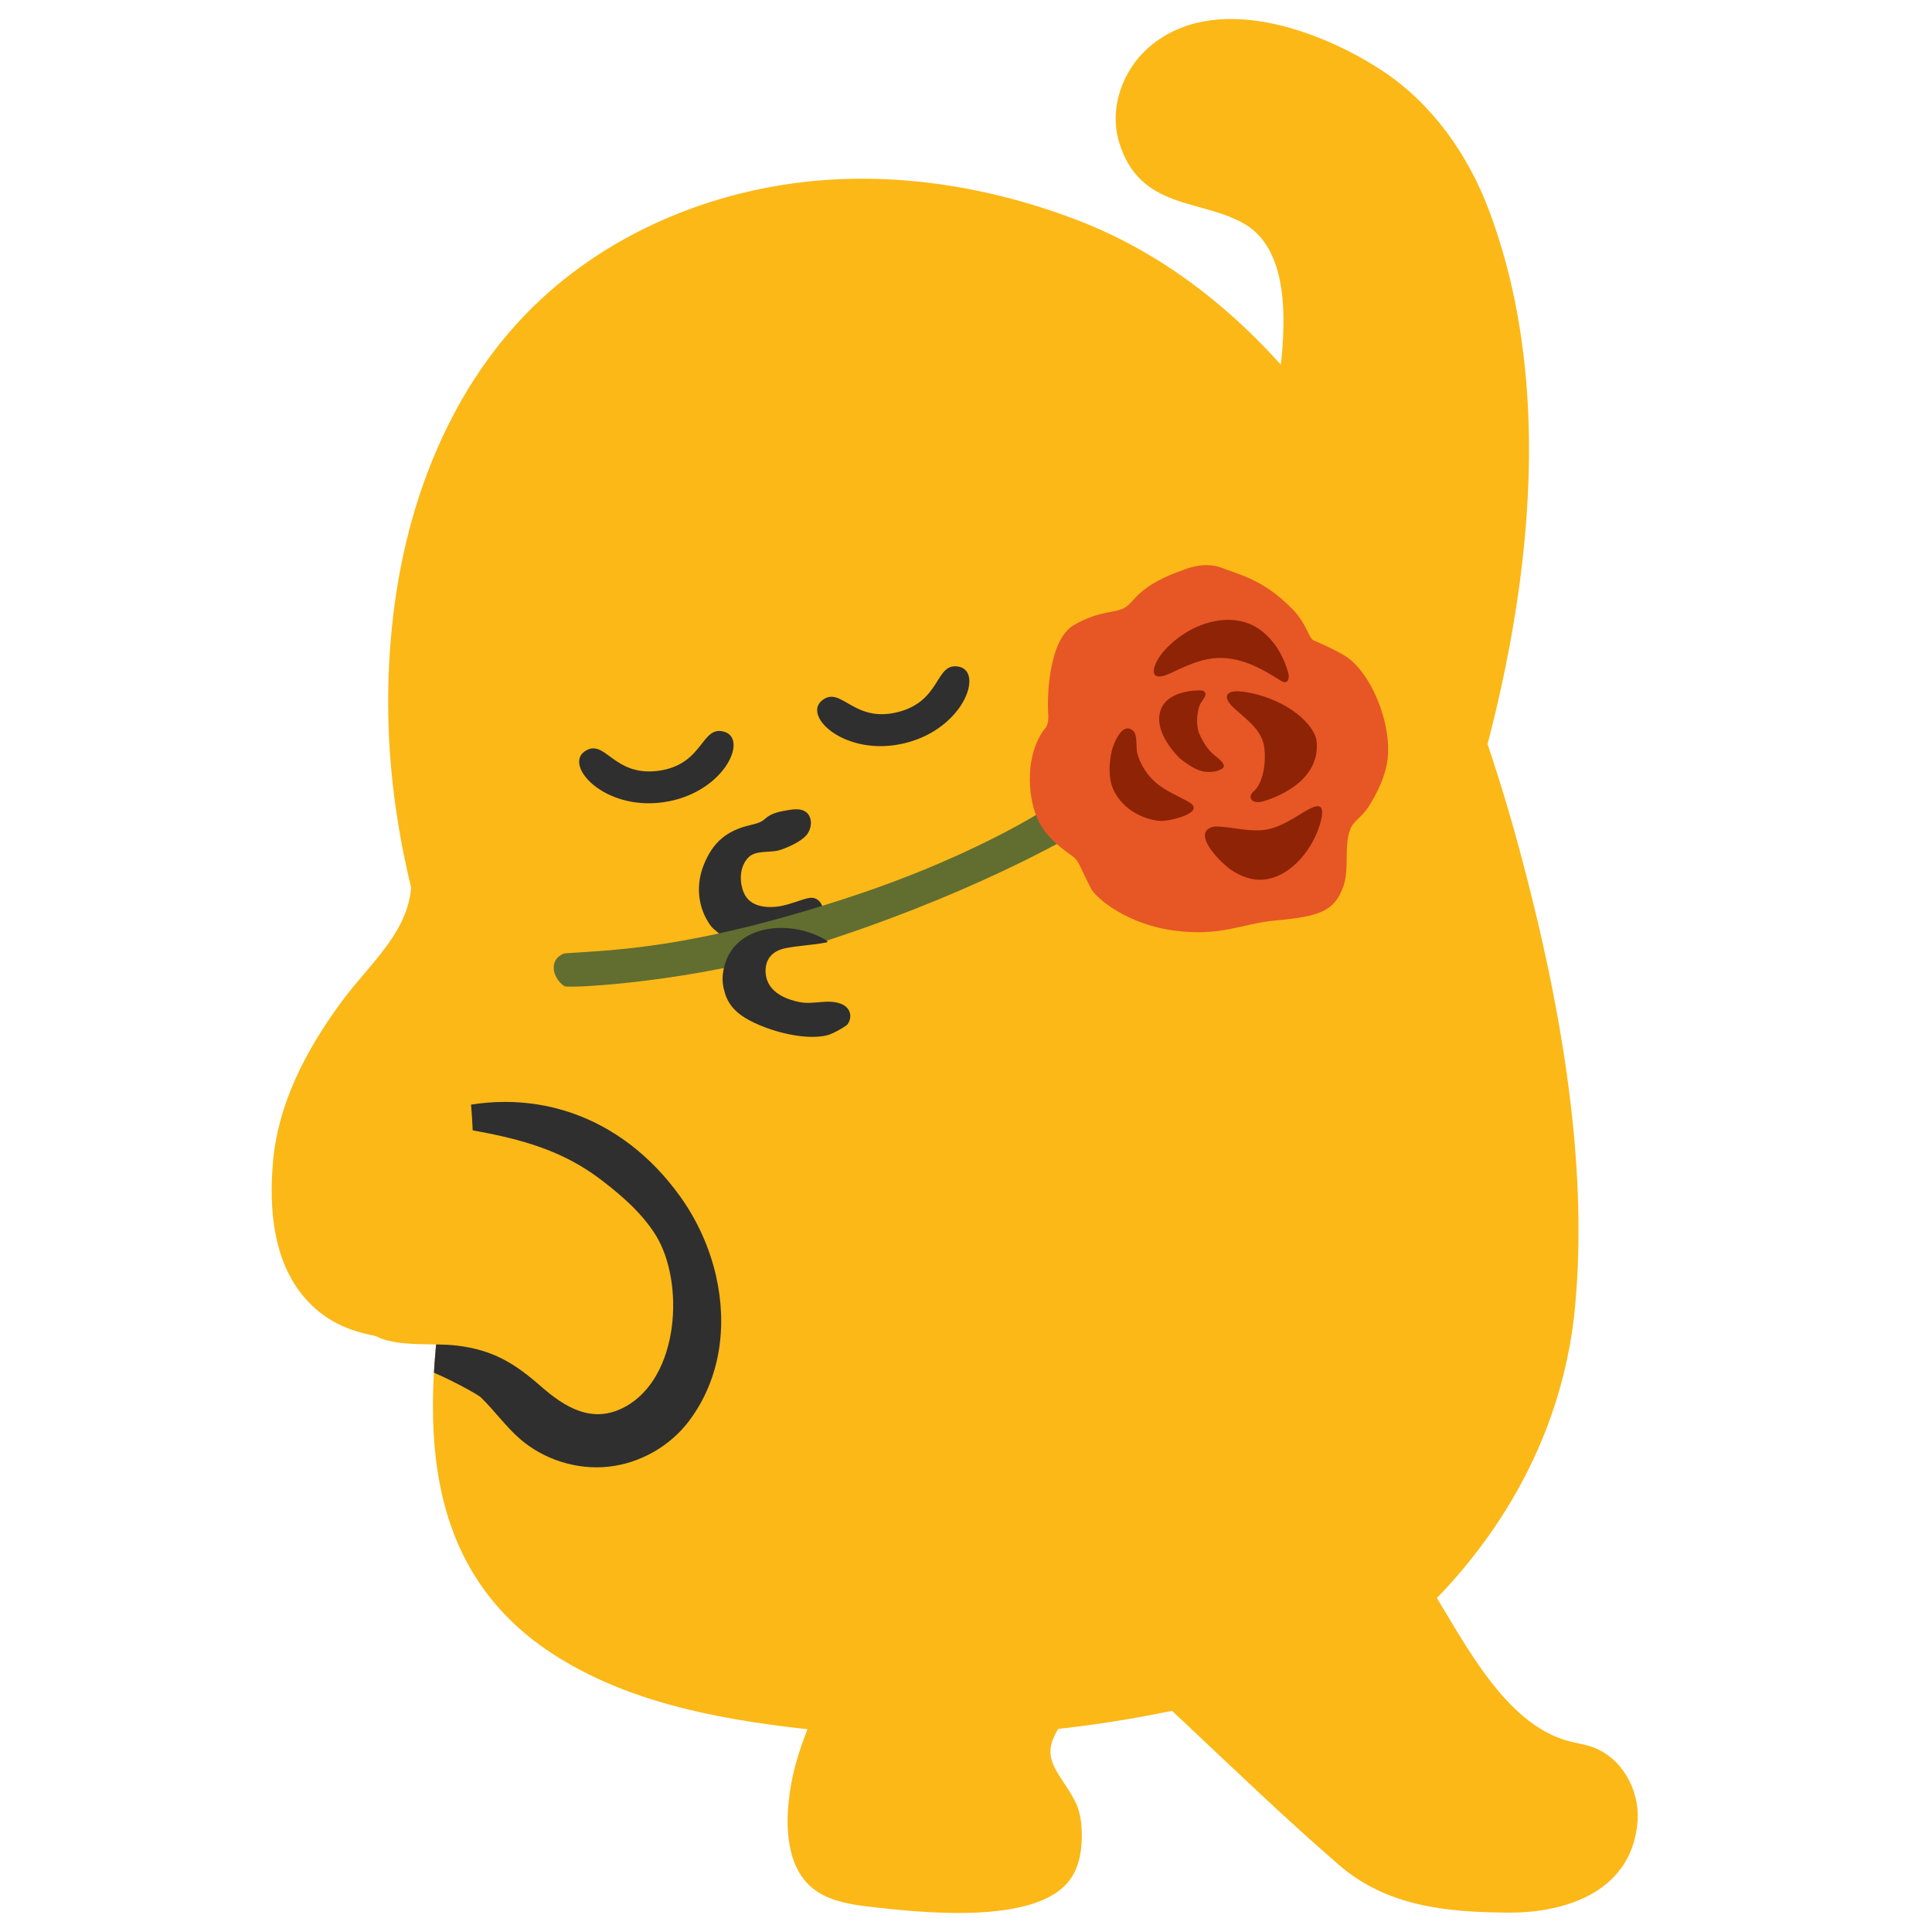 <?xml version="1.0" encoding="utf-8"?>
<!-- Generator: Adobe Illustrator 16.0.0, SVG Export Plug-In . SVG Version: 6.00 Build 0)  -->
<!DOCTYPE svg PUBLIC "-//W3C//DTD SVG 1.1//EN" "http://www.w3.org/Graphics/SVG/1.1/DTD/svg11.dtd">
<svg version="1.1" id="レイヤー_1" xmlns="http://www.w3.org/2000/svg" xmlns:xlink="http://www.w3.org/1999/xlink" x="0px"
	 y="0px" width="128px" height="128px" viewBox="0 0 128 128" enable-background="new 0 0 128 128" xml:space="preserve">
<g>
	<g>
		<g>
			<g>
				<path fill="#FBB817" d="M70.806,118.611c-1.012-1.597-1.914-2.45-0.415-4.474c1.178-1.584,3.746-3.835,1.764-5.818
					c-1.751-1.865-5.697-2.417-8.118-2.389c-6.135,0.073-9.706,5.42-11.254,10.714c-0.739,2.54-1.268,6.972,1.365,8.683
					c0.991,0.642,2.202,0.853,3.373,0.987c3.201,0.37,11.145,1.308,13.379-1.796c0.63-0.877,0.792-2.007,0.772-3.083
					c-0.017-0.756-0.126-1.524-0.492-2.182C71.062,119.025,70.936,118.814,70.806,118.611z"/>
				<g>
					<g>
						<g>
							<defs>
								<path id="SVGID_1_" d="M100.652,56.221c-4.258-15.744-12.859-35.375-29.326-41.657c-5.29-2.019-10.994-3.039-16.658-2.637
									c-7.411,0.528-14.724,3.583-19.876,8.93c-5.083,5.274-7.841,12.481-8.719,19.75c-0.886,7.326-0.081,14.18,1.95,21.147
									c1.836,6.306,2.901,14.615,1.747,21.148c-1.727,9.8-2.568,20.521,6.817,26.652c4.855,3.166,10.734,4.303,16.487,4.965
									c7.882,0.906,15.837,0.548,23.622-0.983c7.443-1.458,13.887-2.572,19.169-8.366c4.725-5.18,7.792-11.465,8.475-18.478
									C105.304,76.767,103.236,65.781,100.652,56.221z"/>
							</defs>
							<use xlink:href="#SVGID_1_"  overflow="visible" fill="#FBB817"/>
							<clipPath id="SVGID_2_">
								<use xlink:href="#SVGID_1_"  overflow="visible"/>
							</clipPath>
							<path clip-path="url(#SVGID_2_)" fill="#2F2F2F" d="M47.444,84.556c-0.431-1.906-1.26-3.729-2.389-5.298
								c-3.909-5.436-9.979-7.52-16.309-5.489c-0.568,0.179-0.13,6.862-0.244,7.716c-0.415,3.026-1.292,6.066-1.926,9.06
								c0.179-0.849,4.973,1.731,5.282,2.036c0.91,0.882,1.646,1.93,2.6,2.758c1.593,1.377,3.771,2.056,5.859,1.833
								c2.096-0.228,4.071-1.353,5.338-3.035C47.753,91.341,48.184,87.834,47.444,84.556z"/>
						</g>
						<path fill="#FBB817" d="M30.705,68.767c-0.439-3.892-1.28-8.471-3.583-11.729c0.829,4.055-2.34,6.407-4.478,9.308
							c-2.324,3.157-4.225,6.716-4.562,10.686c-0.256,3.031,0.004,6.464,2.052,8.89c2.689,3.177,6.606,2.755,10.36,2.938
							c0.333-3.499,0.707-7.118,0.707-10.633C31.57,74.906,31.087,72.14,30.705,68.767z"/>
						<path fill="#FBB817" d="M82.471,14.848c-2.873-1.698-7.013-0.898-8.35-5.505C73.488,7.145,74.374,4.65,76.1,3.147
							c4.314-3.767,11.36-1.178,15.492,1.548c3.275,2.157,5.648,5.518,7.037,9.186c5.16,13.656,2.036,30.241-2.564,43.652
							c0.276-0.8-1.507-3.335-1.954-4.071c-1.036-1.686-2.287-3.282-3.413-4.908c-2.292-3.283-4.607-6.554-7.2-9.613
							c-0.366-0.435-0.744-0.882-0.918-1.422c-0.194-0.614-0.101-1.276,0.004-1.91C83.344,30.961,87.765,17.98,82.471,14.848z"/>
					</g>
					<path fill="#FBB817" d="M78.334,113.988c3.401,3.197,6.83,6.5,10.361,9.556c3.189,2.763,7.094,3.141,11.209,3.173
						c3.904,0.028,8.248-1.442,8.589-6.062c0.155-2.068-1.064-4.25-3.027-4.92c-0.492-0.166-1.008-0.244-1.511-0.374
						c-5.225-1.386-7.947-9.056-11.047-12.944c-0.326-0.406-0.691-0.829-1.191-0.976c-0.374-0.109-0.771-0.048-1.158,0.021
						c-4.278,0.764-8.37,2.584-11.803,5.262c-1.426,1.109-2.8,2.625-3.953,3.99C75.978,111.781,77.152,112.878,78.334,113.988z"/>
				</g>
				<g>
					<path fill="#2F2F2F" d="M43.93,53.153c3.954-0.548,5.668-4.128,4.091-4.66c-1.584-0.512-1.349,2.149-4.379,2.572
						c-3.027,0.418-3.543-2.206-4.9-1.288C37.36,50.716,39.989,53.698,43.93,53.153z"/>
					<path fill="#2F2F2F" d="M59.966,49.232c-3.876,0.955-6.801-1.73-5.525-2.808c1.271-1.061,2.064,1.491,5.021,0.76
						c2.962-0.731,2.462-3.352,4.087-3.01C65.167,44.54,63.834,48.278,59.966,49.232z"/>
					<g>
						<path fill="#2F2F2F" d="M53.726,54.539c-0.008,0.301-0.13,0.614-0.333,0.833c-0.39,0.415-1.203,0.78-1.739,0.951
							c-0.609,0.191-1.56-0.016-2.052,0.467c-0.557,0.549-0.622,1.426-0.402,2.141c0.276,0.91,1.044,1.183,1.966,1.162
							c0.715-0.02,1.398-0.296,2.08-0.512c0.252-0.077,0.529-0.15,0.772-0.053c0.496,0.187,0.667,0.963,0.439,1.369
							c-0.26,0.455-1.146,0.72-1.581,0.967c-0.638,0.365-1.248,0.646-1.609,1.239c-0.483,0.796-0.402,2.373,0.548,2.84
							c1.15,0.569,3.274,0.102,4.526,0.078c0.187-0.004,0.39,0,0.536,0.109c1.146,0.821-1.406,2.279-2.04,2.45
							c-1.609,0.427-4.429-0.394-5.721-1.308c-1.3-0.922-1.524-2.397-0.748-4.083c0.357-0.812-0.902-1.341-1.276-1.848
							c-0.87-1.187-1.008-2.694-0.463-4.047c0.601-1.503,1.523-2.267,3.088-2.633c0.284-0.069,0.577-0.13,0.816-0.292
							c0.106-0.073,0.199-0.159,0.297-0.235c0.39-0.289,0.894-0.378,1.373-0.459c0.399-0.065,0.837-0.122,1.17,0.105
							C53.624,53.95,53.726,54.238,53.726,54.539z"/>
					</g>
					<path fill="#626E30" d="M37.384,63.165c3.039-0.228,8.276-0.236,18.86-3.714c9.174-3.014,13.972-6.456,13.972-6.456l1.069,2.21
						c0,0-7.033,4.213-18.178,7.643c-7.126,2.189-15.155,2.637-15.667,2.499c-0.211-0.061-0.691-0.549-0.748-1.122
						C36.612,63.388,37.384,63.165,37.384,63.165z"/>
					<path fill="#2F2F2F" d="M48.005,63.948c0.784-2.828,4.583-3.022,6.785-1.617c0.236,0.146-0.853,0.532-0.91,0.569
						c-0.325,0.228-0.414,0.443-0.642,0.771c-0.967,1.431-1.829,3.056-3.835,2.962c-0.251-0.012-0.504-0.053-0.723-0.162
						c-0.683-0.345-0.886-1.247-0.78-2.007C47.924,64.282,47.957,64.111,48.005,63.948z"/>
					<path fill="#FBB817" d="M50.739,64.594c-0.126-0.967,0.377-1.588,1.304-1.775c0.87-0.17,1.751-0.199,2.625-0.365
						c0.74-0.139,1.837-0.199,2.259,0.552c0.626,1.122,0.951,2.056,1.033,3.332c0.04,0.622-0.204,1.129-0.683,1.532
						c-0.228,0.195-0.496,0.345-0.796,0.39c-0.106,0.012-0.618-0.093-0.663-0.065c0.735-0.516,0.687-1.414-0.142-1.707
						c-0.87-0.305-1.792,0.081-2.682-0.093c-0.837-0.163-1.82-0.553-2.153-1.414C50.784,64.851,50.755,64.721,50.739,64.594z"/>
				</g>
				<path fill="#FBB817" d="M36.775,76.389c1.073,0.459,2.113,1.052,3.141,1.845c1.337,1.032,2.637,2.166,3.531,3.604
					c1.917,3.1,1.581,9.414-2.043,11.372c-2.166,1.17-3.99,0.021-5.595-1.385c-1.738-1.523-3.169-2.393-5.546-2.677
					c-1.563-0.188-3.758,0.102-5.208-0.553c-1.711-0.772-1.044-1.345-1.224-3.271c-0.244-2.666-0.495-5.176-0.129-7.854
					c0.146-1.024,0.406-2.129,1.223-2.759c0.947-0.727,2.288-0.552,3.47-0.337C31.396,74.915,34.167,75.268,36.775,76.389z"/>
			</g>
		</g>
	</g>
	<g>
		<g>
			<g>
				<g>
					<path fill="#E75625" d="M78.554,37.706c0,0,1.247-0.541,2.417-0.077c1.17,0.463,2.723,0.76,4.636,2.706
						c0.991,1.008,1.084,1.938,1.418,2.089c0,0,1.788,0.748,2.405,1.255c1.658,1.365,2.754,4.49,2.503,6.598
						c-0.138,1.17-0.683,2.259-1.309,3.242c-0.357,0.548-0.942,0.89-1.146,1.369c-0.463,1.101-0.065,2.621-0.463,3.791
						c-0.585,1.714-1.605,2.032-4.502,2.304c-2.292,0.211-3.567,1.077-6.696,0.674c-3.12-0.402-5.192-2.132-5.534-2.791
						c-0.682-1.312-0.771-1.751-1.129-2.063c-0.366-0.309-1.844-1.159-2.454-2.637c-0.618-1.479-0.789-4.132,0.487-5.842
						c0,0,0.333-0.232,0.26-1.053c-0.065-0.82-0.049-4.867,1.727-5.875c1.767-1.003,2.759-0.739,3.409-1.174
						C75.227,39.786,75.466,38.75,78.554,37.706z"/>
				</g>
				<g>
					<path fill="#8E2306" d="M84.665,44.975c0.062,0.041,0.13,0.081,0.191,0.122c0.09,0.057,0.199,0.113,0.305,0.097
						c0.244-0.041,0.248-0.386,0.187-0.625c-0.305-1.097-0.914-2.133-1.82-2.815c-1.329-0.991-3.092-0.805-4.506-0.094
						c-0.708,0.362-1.366,0.857-1.894,1.455c-0.756,0.841-1.235,2.271,0.463,1.467c1.279-0.605,2.474-1.166,3.917-0.943
						C82.727,43.821,83.649,44.357,84.665,44.975z"/>
					<path fill="#8E2306" d="M81.329,46.011c-0.138,0.203,0.017,0.541,0.504,0.975c0.793,0.711,1.796,1.406,1.934,2.563
						c0.155,1.381-0.26,2.515-0.69,2.86s-0.22,0.849,0.5,0.711c0,0,3.941-0.963,3.653-3.99c-0.073-0.788-1.032-1.84-2.345-2.506
						c-0.784-0.398-1.653-0.683-2.531-0.796C81.8,45.755,81.451,45.828,81.329,46.011z"/>
					<path fill="#2F2F2F" d="M80.748,48.334"/>
					<path fill="#8E2306" d="M79.33,47.396c-0.048,0.455,0,0.943,0.138,1.243c0.292,0.654,0.634,1.122,1.016,1.414
						c0.861,0.658,0.593,0.821,0.407,0.918c-0.228,0.122-0.594,0.219-1.105,0.15c-0.382-0.053-0.898-0.3-1.609-0.869
						c0,0-1.909-1.768-1.234-3.328c0.398-0.918,1.641-1.182,2.543-1.182c0.114-0.004,0.236,0.008,0.317,0.089
						c0.179,0.19-0.065,0.471-0.211,0.687C79.452,46.73,79.363,47.055,79.33,47.396z"/>
					<path fill="#8E2306" d="M87.594,53.84c0,0.138-0.025,0.317-0.082,0.544c-0.422,1.723-1.918,3.722-3.811,3.892
						c-0.78,0.073-1.552-0.24-2.194-0.682c-0.491-0.337-2.421-2.17-1.369-2.73c0.223-0.122,0.492-0.114,0.748-0.093
						c0.833,0.069,1.654,0.26,2.49,0.244c1.012-0.021,1.82-0.492,2.657-1C86.79,53.547,87.61,53.023,87.594,53.84z"/>
				</g>
			</g>
		</g>
		<path fill="#8E2306" d="M73.561,50.309c-0.085,0.634-0.069,1.325,0.154,1.89c0.507,1.239,1.767,2.039,3.075,2.186
			c0.614,0.065,3.275-0.552,1.914-1.284c-0.707-0.386-1.471-0.703-2.097-1.223c-0.593-0.504-1.048-1.199-1.255-1.955
			c-0.109-0.398,0.032-1.211-0.281-1.503c-0.707-0.65-1.304,0.841-1.422,1.361C73.609,49.952,73.581,50.126,73.561,50.309z"/>
	</g>
</g>
</svg>
